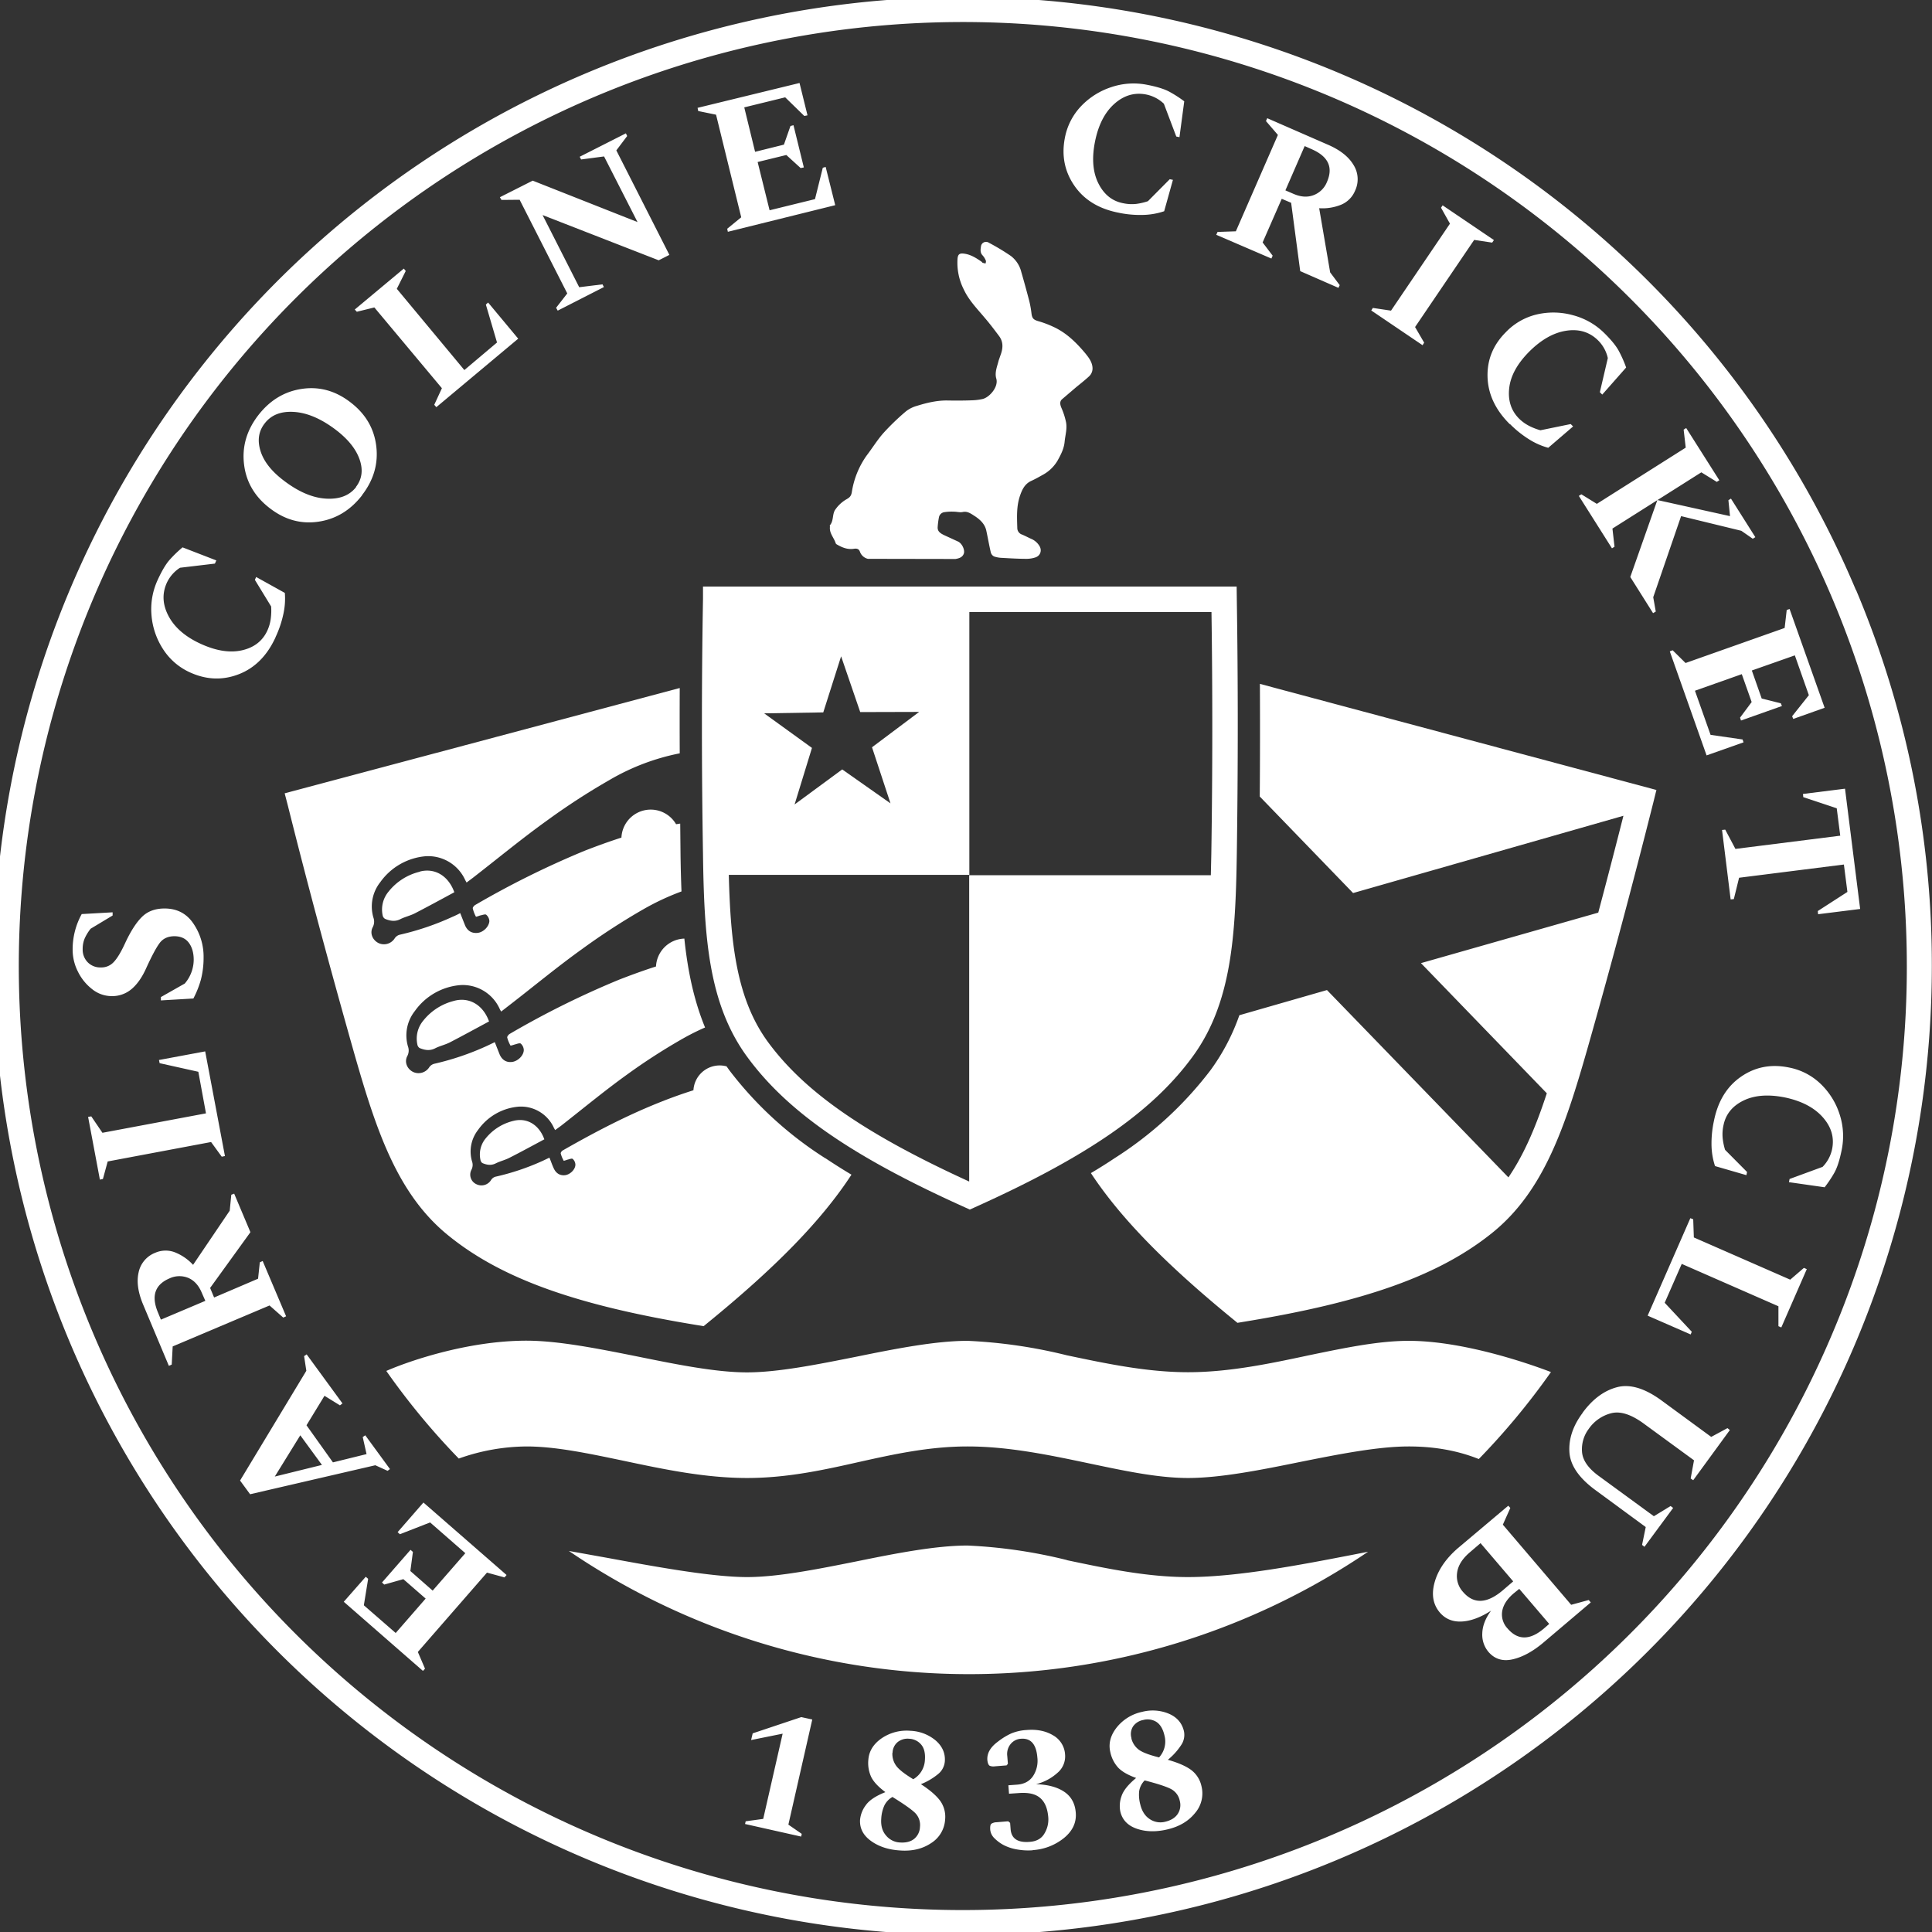 <svg viewBox="0 0 1212.8 1212.8" xmlns="http://www.w3.org/2000/svg"><rect x="0" y="0" width="1212.8" height="1212.8" fill="#333333" stroke="none"/><clipPath id="a"><path d="M0 0h1212.8v1212.8H0z"/></clipPath><g clip-path="url(#a)" fill="#fff"><path d="M1165 370.3a608.3 608.3 0 1047.7 236 604.5 604.5 0 00-47.6-236m-14.5 466a592.6 592.6 0 1146.4-230 588.7 588.7 0 01-46.4 230"/><path d="M467.7 1145l.4-1.7 11-1.5 12.2-53.5-19.8 4 1-4.2 30.5-10.2 6.9 1.5-15 66 8.4 5.8-.4 1.7zm97.1 16.6q-10.8-.7-18.1-6t-6.8-13.3a18 18 0 013.6-9.1q3.2-4.6 12.3-8.2-6.6-4.9-8.9-9.5a20.8 20.8 0 01-1.8-10.8q.6-8.2 8.5-13.6a27.8 27.8 0 0118-4.6 26.3 26.3 0 0115.8 6.1q6.3 5.5 5.7 13.2a11.4 11.4 0 01-4.4 8 40 40 0 01-10.6 6.2q8.6 5.6 12.2 10.6a17.2 17.2 0 013 11.5 18.8 18.8 0 01-8.8 14.9q-8.2 5.5-19.7 4.6m-11.6-20q-.5 6.5 2.9 10.5a12 12 0 008.8 4.5q5.7.4 9-2.3a10.1 10.1 0 003.6-7.4 10.7 10.7 0 00-3.2-9q-3.6-3.4-13.8-9.7l-.2-.2a12.4 12.4 0 00-5.2 5.5 23.2 23.2 0 00-1.9 8m7-41.2a12.6 12.6 0 002 7.6q2.2 3.6 11.1 9a14.7 14.7 0 007.3-12q.5-6.4-2.3-9.7a10.3 10.3 0 00-7.5-3.7 10 10 0 00-7.2 2 9 9 0 00-3.3 6.8m88 61.2a39.4 39.4 0 01-9.7-.5 28.6 28.6 0 01-9-3 24.6 24.6 0 01-5.5-4.2 8.5 8.5 0 01-2.5-5.3c-.1-2 .1-3.2.8-3.7a6.3 6.3 0 013.2-.9l7.3-.6 1.2 1 .3 3.9q.7 9 12.1 8c4.1-.3 7.2-2 9-5a17 17 0 002.5-10.9c-.5-5.1-2-9-5-11.6s-7.4-3.6-13.7-3.1l-5.9.4-.4-5.3 5.5-.4q6.7-.5 10-5.4a17.5 17.5 0 002.7-11.6q-1-12.6-10.4-11.8a9 9 0 00-6.3 3.2 9.9 9.9 0 00-2.2 7.6l.4 4.9-.8 1-7.4.6a6 6 0 01-3.3-.4c-.7-.5-1.2-1.6-1.4-3.6q-.4-6.3 6.5-11.4a42.2 42.2 0 018.4-5.2 29.5 29.5 0 019.8-2.2q9.6-.8 16.5 3.3a14.8 14.8 0 017.6 12.2 13.5 13.5 0 01-4.8 11.4 31.2 31.2 0 01-13.4 7.1q11.2.4 17.7 4.8t7.2 13q.8 9.3-7.4 16a34.6 34.6 0 01-19.6 7.6m84.5-13q-10.6 2.5-19.1-.4t-10.4-10.7a18 18 0 01.7-9.7q1.7-5.3 9.2-11.5-7.6-2.7-11.2-6.4a20.7 20.7 0 01-5-9.8q-1.9-8 4-15.5a27.7 27.7 0 0116-9.8 26.2 26.2 0 0116.8 1.2q7.6 3.3 9.4 10.9a11.4 11.4 0 01-1.9 9 40.1 40.1 0 01-8.2 9q9.9 2.8 14.8 6.5a17.3 17.3 0 016.3 10 18.8 18.8 0 01-4 16.9q-6.2 7.7-17.4 10.3m-22.6-57.2a12.6 12.6 0 004.1 6.7q3.2 2.8 13.3 5.3a14.7 14.7 0 003.4-13.7q-1.4-6.2-5.1-8.6a10.4 10.4 0 00-8.2-1.2 10 10 0 00-6.4 4 9 9 0 00-1 7.5m5.5 41.5q1.5 6.3 5.9 9.2a12 12 0 009.7 1.7q5.5-1.3 7.9-4.9a10.1 10.1 0 001.3-8.2 10.7 10.7 0 00-5.8-7.6q-4.4-2.2-16-5.2h-.3a12.4 12.4 0 00-3.4 6.7 23 23 0 00.7 8.3M318 988.7l-1.3 1.5-11-3-43.4 49.8 4.5 10.5-1.3 1.4-49.7-43.4 13.8-15.7 1.5 1.3-2.7 16.6 20 17.4 18.8-21.6-14-12.2-12 3.4-1.4-1.3 17.9-20.5 1.5 1.3-1.6 12 14 12.3 20.5-23.5-22.1-19.3-19 7.4-1.4-1.3 16.2-18.6zm-73.2-66.5l-1.5 1.1-7.7-3.5L157 938l-6.3-8.6 41.6-68.9-1.4-9.2 1.6-1.1 22.5 30.8-1.6 1.2-9.7-6-11.3 18.5L209 918l21.1-5.2-2.4-10.7 1.6-1.1zm-42.7-2.6L188.5 901l-16 25.9zm-22.5-93.3l-1.8.8-8.6-7.6-60.8 25.7-.6 11.4-1.8.8-16-38.1q-5-11.7-3-20.5a16.9 16.9 0 0110.5-12.4 16.2 16.2 0 0112.2-.3 31 31 0 0111.5 7.9l23-34 1-10 1.8-.7 10.2 24.2-25.3 35 2.5 6 27.6-11.8 1.1-10.3 1.8-.8zM99.2 824l1.8 4.4 27.9-11.8-2.2-5q-2.9-7-8.5-9.4a14.7 14.7 0 00-11.8.3q-13.8 5.9-7.2 21.5m42-98.3l-2 .4-6.7-9.2-64.9 12.2-3 11-1.9.4-7.4-39.4 2-.3 7 10.3 65-12.2-4.8-26.1-24.3-5.4-.4-2 29-5.4zM127.8 601a54.8 54.8 0 01-1.7 14 60.1 60.1 0 01-4.7 11.8L101 628v-2.1l15-8.5a23.2 23.2 0 005.6-14.8q0-6.6-3-10.7t-9-4.2q-6.2 0-9.4 4.3t-8.4 15.7q-3.8 8.5-9 13a18.8 18.8 0 01-13 4.6 19.6 19.6 0 01-12-4.4 31.3 31.3 0 01-8.9-11 30.3 30.3 0 01-3.3-13.8 45.8 45.8 0 015.7-22.3l19.4-1.1v2L56.9 583a28.4 28.4 0 00-3.7 6 17 17 0 00-1.3 6.8A11.3 11.3 0 0055 604a11 11 0 008.3 3.3 10.5 10.5 0 008.2-3.5q3.3-3.5 7.3-12.3 5.2-11 10.5-16.1t14-5.1q11.8 0 18.2 9.6a36.7 36.7 0 016.3 21.1M173 400q-7.9 17.3-23 23.2t-30.5-1a39.4 39.4 0 01-17.2-14.8 45.8 45.8 0 01-7.2-21.2A43.7 43.7 0 0199 364q4-8.7 7.6-12.7a76.2 76.2 0 018-7.7l21.2 8.2-.9 2-21.9 2.6a22.5 22.5 0 00-8.3 9.5q-4.6 10.2 1.2 21t20.4 17.4q14.4 6.5 25.7 3.9t15.8-12.3a25.8 25.8 0 002.2-7.8 37.8 37.8 0 00.2-7.4L160 364l.8-1.8 18 10a44.5 44.5 0 01-.8 12.7 66.5 66.5 0 01-5 15m54.3-89q-11 14.2-27.5 16.6t-30.6-8.6q-14-10.8-16-27.4t8.9-30.8q11-14.2 27.5-16.6t30.6 8.6q14 10.8 16 27.4t-9 30.8m-3.7-5.3q5.6-7.3 2.3-17t-14.5-18.4q-13.9-10.7-26.5-11.6T166 266q-5.5 7.2-2.5 17t14.4 18.5q13.9 10.7 26.6 11.5t19-7.2m50.4-50.2l-1.3-1.5 4.8-10.4L235 193l-11 2.7-1.3-1.4 30.8-25.7 1.2 1.5-5.6 11.2 42.4 51L312 215l-7-23.8 1.4-1.3 18.9 22.7zm76.2-60.6l-1-1.8 7-9-29.9-58.8-11.4.1-1-1.7 20.6-10.4 65.8 26-21-41.2-14.4 1.9-.9-1.7 29-14.7.8 1.7-6.8 9 33.3 65.6-6.7 3.4-72.9-28.4 23 45.3 14.6-1.8.9 1.7zm106.8-49.5l-.4-1.9 8.8-7.2L449.5 72l-11.2-2.3-.4-2 64-15.6 5 20.3-2 .4-12-11.7-25.7 6.3 6.8 27.9 18.1-4.5 4.1-11.7 1.9-.5 6.5 26.5-2 .4-9-8.2-18 4.4 7.5 30.3 28.5-7 4.9-19.7 1.8-.5 6 24zm245.7-11.9q-18.7-3.5-28-16.8t-6.2-29.9a39.4 39.4 0 0110.2-20.2 45.7 45.7 0 0119-12 43.6 43.6 0 0122.3-1.5q9.4 1.8 14.2 4.4a74.7 74.7 0 019.3 6l-3 22.5-2-.4-7.8-20.6a22.5 22.5 0 00-11.2-5.8q-11-2.1-20 6t-12.1 24q-3 15.6 2.3 26t15.6 12.3a26 26 0 008.1.4 38.4 38.4 0 007.3-1.7l13.7-13.8 2 .4-5.5 19.7a44.3 44.3 0 01-12.6 2.3 66.2 66.2 0 01-15.7-1.3m61 13.8l.8-1.8 11.5-.4 26.4-60.5-7.5-8.7.8-1.8 38 16.6q11.6 5 16.2 12.8a16.8 16.8 0 01.9 16.2 16.2 16.2 0 01-8.7 8.7 31 31 0 01-13.8 2.2L835 171l6 8-.8 1.7-24-10.5-5.7-42.9-5.9-2.5-12 27.4 6.3 8.3-.8 1.8zm60-53.7l-4.5-2-12.1 27.8 5.1 2.2q6.9 3 12.6.8a14.6 14.6 0 008.4-8.3q6-13.7-9.5-20.5m37.3 101.2l1-1.6 11.4 1.7 37-54.6-5.6-10 1-1.5 32.2 21.8-1.1 1.6-11.3-1.7-37.1 54.7 5.7 9.8-1 1.6zm87 71.4q-13.5-13.4-14-29.6t11.5-28.2a39.4 39.4 0 0119.8-11.2 45.8 45.8 0 0122.4.6A43.7 43.7 0 011007 209q6.8 6.7 9.3 11.5a75.4 75.4 0 014.5 10.2l-15 17-1.5-1.5 5-21.4a22.5 22.5 0 00-6-11q-8-8-20-6.2t-23.4 13.2q-11.2 11.3-12.5 22.8t6 19a26.1 26.1 0 006.6 4.8 37.8 37.8 0 007 2.7l19-3.9 1.5 1.5-15.6 13.4a44 44 0 01-11.7-5.1 66.2 66.2 0 01-12.3-9.8m43.2 45.1l1.6-1 9.7 6 55.8-35.3-1.3-11.3 1.6-1 20.8 32.8-1.6 1-9.7-6-55.8 35.3 1.3 11.4-1.6 1zm49.3 2.6L1086 324l-1-10 1.6-1 15.3 24.2-1.6 1-7.2-5-37.8-9.2-17.5 50.9 1.6 9-1.7 1-14.3-22.7zm7.8 95l1.8-.7 8.1 8 62.2-22 1.3-11.3 1.8-.6 22 62-19.7 7-.7-1.7 10.5-13.2-8.8-25-27 9.5 6.2 17.6 12 3 .7 1.7-25.7 9.1-.6-1.8 7.3-9.8-6.2-17.5-29.4 10.4 9.8 27.7 20.1 2.9.6 1.8-23.2 8.2zM1081 521l2-.2 6.4 12.1 65.8-8.3-2.2-17.2-21-7-.2-2 26.4-3.3 9.5 75.5-26.4 3.3-.2-2 18.6-12-2.2-17.2-65.8 8.3-3.3 13.4-2 .2zm-5.1 182.7q3.7-18.6 17-27.8t30-5.8a39.3 39.3 0 0120.1 10.4 45.7 45.7 0 0111.8 19 43.6 43.6 0 011.3 22.4q-1.9 9.4-4.5 14.1a75.5 75.5 0 01-6.2 9.3l-22.4-3.2.4-2 20.7-7.6a22.4 22.4 0 006-11.2q2.2-10.9-5.9-20t-23.8-12.4q-15.6-3.1-26 2t-12.5 15.5a26.2 26.2 0 00-.5 8.1 38.4 38.4 0 001.5 7.3l13.8 13.9-.4 2-19.7-5.7a44.4 44.4 0 01-2.2-12.6 66.8 66.8 0 011.5-15.7m-14.8 61l1.8.7.4 11.4 60.5 26.5 8.6-7.4 1.8.8-16 36.6-1.8-.8V820l-60.7-26.6-10.7 24.4 17 18.2-.7 1.7-27-11.8zm-67.6 122.1q9.4-12.8 21.6-16t28 8.4l31.1 22.8 10.2-5.5 1.5 1.2-23 31.5-1.6-1.1 2.1-11.4-31.2-22.8q-12-8.9-20.6-6.8a24.5 24.5 0 00-14.3 9.9 21.3 21.3 0 00-4.2 14.3q.5 7.8 10.2 15l34.9 25.5 10.5-6.4 1.6 1.2-18 24.4-1.5-1.2 2.3-11.2-31.3-23q-15.8-11.5-16.6-24t8.3-24.7m-46.7 58.3l1.3 1.4-4.7 10.5 42.9 50.3 11-3 1.3 1.5L969 1031q-9.9 8.4-19.3 10.6t-15.3-4.6a16.7 16.7 0 01-3.9-11.7q.2-7 5.5-14.2-10 6.4-18.5 6.8t-13.7-5.7q-6.4-7.6-3.2-19T915 972zm-3.3 53l6.4-5.5-20.5-24-7 6q-6.8 5.9-7.7 12.5a14.7 14.7 0 003.6 12q10.1 11.9 25.2-1m25.9 23.9l3.1-2.7-18.8-22-3.7 3q-6 5.2-7 11a12.8 12.8 0 003.3 10.8q9.7 11.4 23.1-.1M599.8 350.9c2.2-.4 4.5-1 5.3-3.6.6-2.4-1.3-6.3-3.8-7.4l-8.7-4c-2-1-4-2.1-4-4.7a49.7 49.7 0 01.8-6.4 4 4 0 013.5-3.3 29.3 29.3 0 015.8-.3c2 0 3.9.6 5.7.2 2.4-.5 4.2.5 6 1.6l2 1.3c3.2 2.2 5.8 4.8 6.7 8.6 1 4.6 1.8 9.3 2.9 14a4 4 0 002 2.4 17.1 17.1 0 005 .9c5.2.3 10.4.6 15.6.6a17.8 17.8 0 005.4-.9c3-1 4.2-4.2 2.6-7a11 11 0 00-5.4-4.7c-2-.9-3.8-1.9-5.8-2.7a4.3 4.3 0 01-2.8-4c-.2-7-.6-13.8 1.8-20.6 1.3-3.7 2.9-7 6.7-8.9 2.7-1.2 5.3-2.7 8-4.2a24 24 0 008.8-8.7c2-3.6 4-7.4 4.4-11.7s1.8-8.5.8-12.8a44.9 44.9 0 00-2.6-8.1c-1.1-2.4-1.4-4.4.1-5.8l8.9-7.6c2.7-2.2 5.5-4.4 8.1-6.8a6.8 6.8 0 002.2-5.7c-.3-3.5-2.4-6.2-4.5-8.8-5.7-6.8-12-13-20.2-16.7a62.5 62.5 0 00-9-3.4c-3.2-.9-4.2-1.7-4.6-5a62.8 62.8 0 00-1.4-7.8 716 716 0 00-5-18.2 18.1 18.1 0 00-6.5-10 140.1 140.1 0 00-13.8-8.3 3.2 3.2 0 00-5 2.3c-.3 1.9-.6 3.9 1 5.6a10.6 10.6 0 012 3.2c.3.5 0 1.2-.1 1.9a15 15 0 01-1.7-.4c-.3 0-.5-.4-.7-.6-3.4-2.4-7-4.7-11.3-5.2-2.6-.3-3.6.4-3.9 3a37.1 37.1 0 004 19.7c3.1 6.6 8.2 11.8 12.8 17.3 3.3 3.8 6.3 7.8 9.3 11.8 2.5 3.4 2.5 7.1 1.2 11l-1.5 4.3c-.9 3.7-2.6 7.5-1.5 11.3 1.6 5.3-4.4 12-8.7 12.9a36.1 36.1 0 01-6.7.8c-5.3.2-10.5.2-15.8.1-6.4 0-12.6 1.5-18.7 3.4a19.6 19.6 0 00-6.9 3.5 150.7 150.7 0 00-14 13.5c-3.9 4.4-7 9.5-10.6 14.2a53.8 53.8 0 00-9.3 23.1c-.5 2.7-1.7 3.4-3.8 4.6a21.6 21.6 0 00-6.4 6c-2.2 2.8-1 7.1-3.5 10-.2.3 0 .7 0 1-.5 4 2.5 6.8 3.6 10.3a1.4 1.4 0 00.6.7c3.4 2 6.8 3.4 10.8 2.8 1.7-.3 3.2 0 3.8 1.8a7 7 0 005 4.5zm191.1 78.4c.1 23.2.1 46.8-.1 70.7l58.6 60.6 169.7-48.5q-7.6 30-15.8 60.8L892 604.6l79 81.7c-6.6 20.2-14 38-24.1 52.8L833 621.5 778 637.3a132.2 132.2 0 01-18.1 34.5 231.9 231.9 0 01-60.3 55.3q-7 4.7-14.8 9.3c18.5 28.1 47 57.2 89.2 91.7l2.8 2.3 3.6-.6c76.1-12.4 122.8-29 156.1-55.7 32.4-26 45.8-66.1 60-115.8 15-52.7 28.8-104.7 41.4-154.7l1.9-7.7zM322.4 703.6a31.8 31.8 0 00-17.5 11 15.8 15.8 0 00-3.3 13.5 3 3 0 001.2 2c2.8 1.2 5.6 1.7 8.6.1 2.7-1.3 5.6-2 8.2-3.3 7.5-3.8 14.8-7.8 22.1-11.7-3.3-9.2-10.9-13.7-19.3-11.6m-37-75.4a35.7 35.7 0 00-19.7 12.5 17.6 17.6 0 00-3.7 15 3.3 3.3 0 001.4 2.2c3.2 1.3 6.3 1.9 9.7.2 2.9-1.5 6.2-2.2 9.2-3.7 8.3-4.3 16.5-8.8 24.7-13.2-3.7-10.3-12.3-15.4-21.7-13m-21.7-81a35.6 35.6 0 00-19.6 12.4 17.6 17.6 0 00-3.8 15 3.2 3.2 0 001.5 2.2c3.1 1.3 6.3 1.9 9.6.2 3-1.5 6.3-2.2 9.2-3.7 8.3-4.3 16.6-8.8 24.7-13.2-3.7-10.3-12.2-15.4-21.6-13"/><path d="M518.1 727.1a232 232 0 01-60.3-55.3l-1.7-2.4a16.5 16.5 0 00-20.8 15 301 301 0 00-20.7 7.4c-21.2 8.4-41.4 19-61.2 30.3-.7.3-1.5 1.4-1.4 2a18.6 18.6 0 001.9 4.6 18.3 18.3 0 002.2-.7c1.1-.2 2.8-1 3.4-.5a5 5 0 011.7 3.6c0 3-3.3 6.2-6.4 6.6s-5.7-1-7.2-4.3c-1-2.1-1.7-4.3-2.7-6.7l-4.2 2a151.4 151.4 0 01-29.8 10 4.9 4.9 0 00-2.6 2 7.1 7.1 0 01-9.2 2.7 6.6 6.6 0 01-3.2-9 6.6 6.6 0 00.4-5.4 22 22 0 013.8-19.7 34.7 34.7 0 0125.4-14.6 22.7 22.7 0 0122.3 13.5l.7 1.2 3.7-2.7c13.8-10.8 27.3-22 41.5-32.2a378.4 378.4 0 0134.9-22.5 148.7 148.7 0 0114-7c-7-17-10.9-35.6-13-55.8a18.4 18.4 0 00-17.8 17.5c-7.8 2.5-15.5 5.3-23.2 8.3a556.7 556.7 0 00-68.6 34c-.7.4-1.7 1.6-1.6 2.3a21 21 0 002.1 5.1 19.7 19.7 0 002.5-.7c1.3-.3 3.1-1.1 3.9-.6a5.7 5.7 0 011.9 4c0 3.5-3.7 7-7.2 7.5s-6.4-1-8-4.8l-3-7.6-4.8 2.3a169.7 169.7 0 01-33.3 11.3 5.5 5.5 0 00-3 2.1 8 8 0 01-10.2 3c-3.8-1.9-5.6-6.3-3.6-10a7.4 7.4 0 00.4-6 24.6 24.6 0 014.3-22.2 38.9 38.9 0 0128.4-16.3 25.4 25.4 0 0125 15.2l.8 1.4 4-3.1c15.6-12 30.7-24.6 46.6-36a422.7 422.7 0 0139-25.3 157.6 157.6 0 0123.6-11c-.3-7.5-.5-15.1-.6-23L427 517l-2.6.4a18.4 18.4 0 00-34.3 8.4c-7.8 2.5-15.5 5.3-23.2 8.3a565 565 0 00-68.6 34c-.7.4-1.7 1.6-1.5 2.2a20.6 20.6 0 002 5.2 19.7 19.7 0 002.5-.8c1.3-.2 3.2-1 3.9-.5a5.7 5.7 0 012 4c-.2 3.5-3.8 7-7.3 7.4s-6.4-1-8-4.8l-3-7.6c-1.5.8-3.1 1.6-4.8 2.3a169 169 0 01-33.3 11.3 5.5 5.5 0 00-3 2.2 8 8 0 01-10.2 3c-3.8-1.9-5.6-6.3-3.6-10a7.4 7.4 0 00.4-6 24.6 24.6 0 014.3-22.2 39 39 0 0128.4-16.3 25.5 25.5 0 0125 15.1l.8 1.4 4-3c15.6-12.1 30.7-24.6 46.6-36a424.9 424.9 0 0139-25.3 141 141 0 0144.2-16.8q-.1-20.6 0-41l-248 66.1 2 7.7c12.5 50 26.5 102 41.4 154.6 14.2 49.8 27.5 89.9 60 115.8 33.2 26.7 80 43.4 156 55.8l3.6.6 2.8-2.3c42.9-35 71.5-64.4 90-92.8-5.7-3.4-11.2-6.9-16.3-10.3"/><path d="M776.4 376l-.1-7.8h-335v7.9c-.9 51.5-.9 105.3 0 160 .7 51.8 3.3 94 27.8 127.4 25.2 34.4 66 62.6 136.4 94.3l3.3 1.5 3.3-1.5c70.4-31.7 111.2-59.9 136.4-94.3 24.6-33.4 27.1-75.6 27.9-127.3.8-54.7.8-108.6 0-160.1m-259.6 71.1L528 412l12 35 37-.1-29.6 22.2 11.6 35.2-30.3-21.3-29.9 22 10.9-35.5-30-21.7zM760.4 536l-.3 13.4H608.4v192.3C543 711.8 505.1 685.5 482 654c-19.7-27-23.4-62-24.5-104.8h151V384.2h152c.7 49 .7 100-.1 151.7m123.9 305.8c-19 0-40 4.4-62.3 9-24.8 5.3-50.4 10.7-76.2 10.7s-51.3-5.4-76-10.6a316.2 316.2 0 00-62.4-9.1c-20.1 0-45.5 5-70 10-24.1 4.8-49 9.8-68.5 9.8s-44.3-5-68.4-9.9c-24.5-4.9-49.9-10-70-10-38 0-75.8 13.6-88 19a449.3 449.3 0 0045.5 55 128.8 128.8 0 0142.5-7.6c18.3 0 39 4.4 61 9 25 5.3 51 10.8 77.5 10.8 25 0 47.9-5 70-10 21.6-4.8 44-9.8 68.4-9.8 25.7 0 51.4 5.4 76.1 10.6 22.3 4.7 43.3 9.2 62.3 9.2 20.2 0 45.5-5 70-10 24-4.8 49-9.8 68.5-9.8 19 0 33.2 3.6 44 7.9a448.6 448.6 0 0045.3-54.6c-7.5-2.9-52.2-19.6-89.3-19.6M669.7 979.3a316.2 316.2 0 00-62.3-9.1c-20.1 0-45.5 5-70 10-24 4.8-49 9.8-68.4 9.8-22.6 0-59.1-6.8-88.5-12.2l-23.4-4.2a446.7 446.7 0 00501.7.5l-10.2 2c-30.1 5.8-71.3 13.9-102.8 13.9-25.7 0-51.3-5.4-76-10.6"/></g></svg>